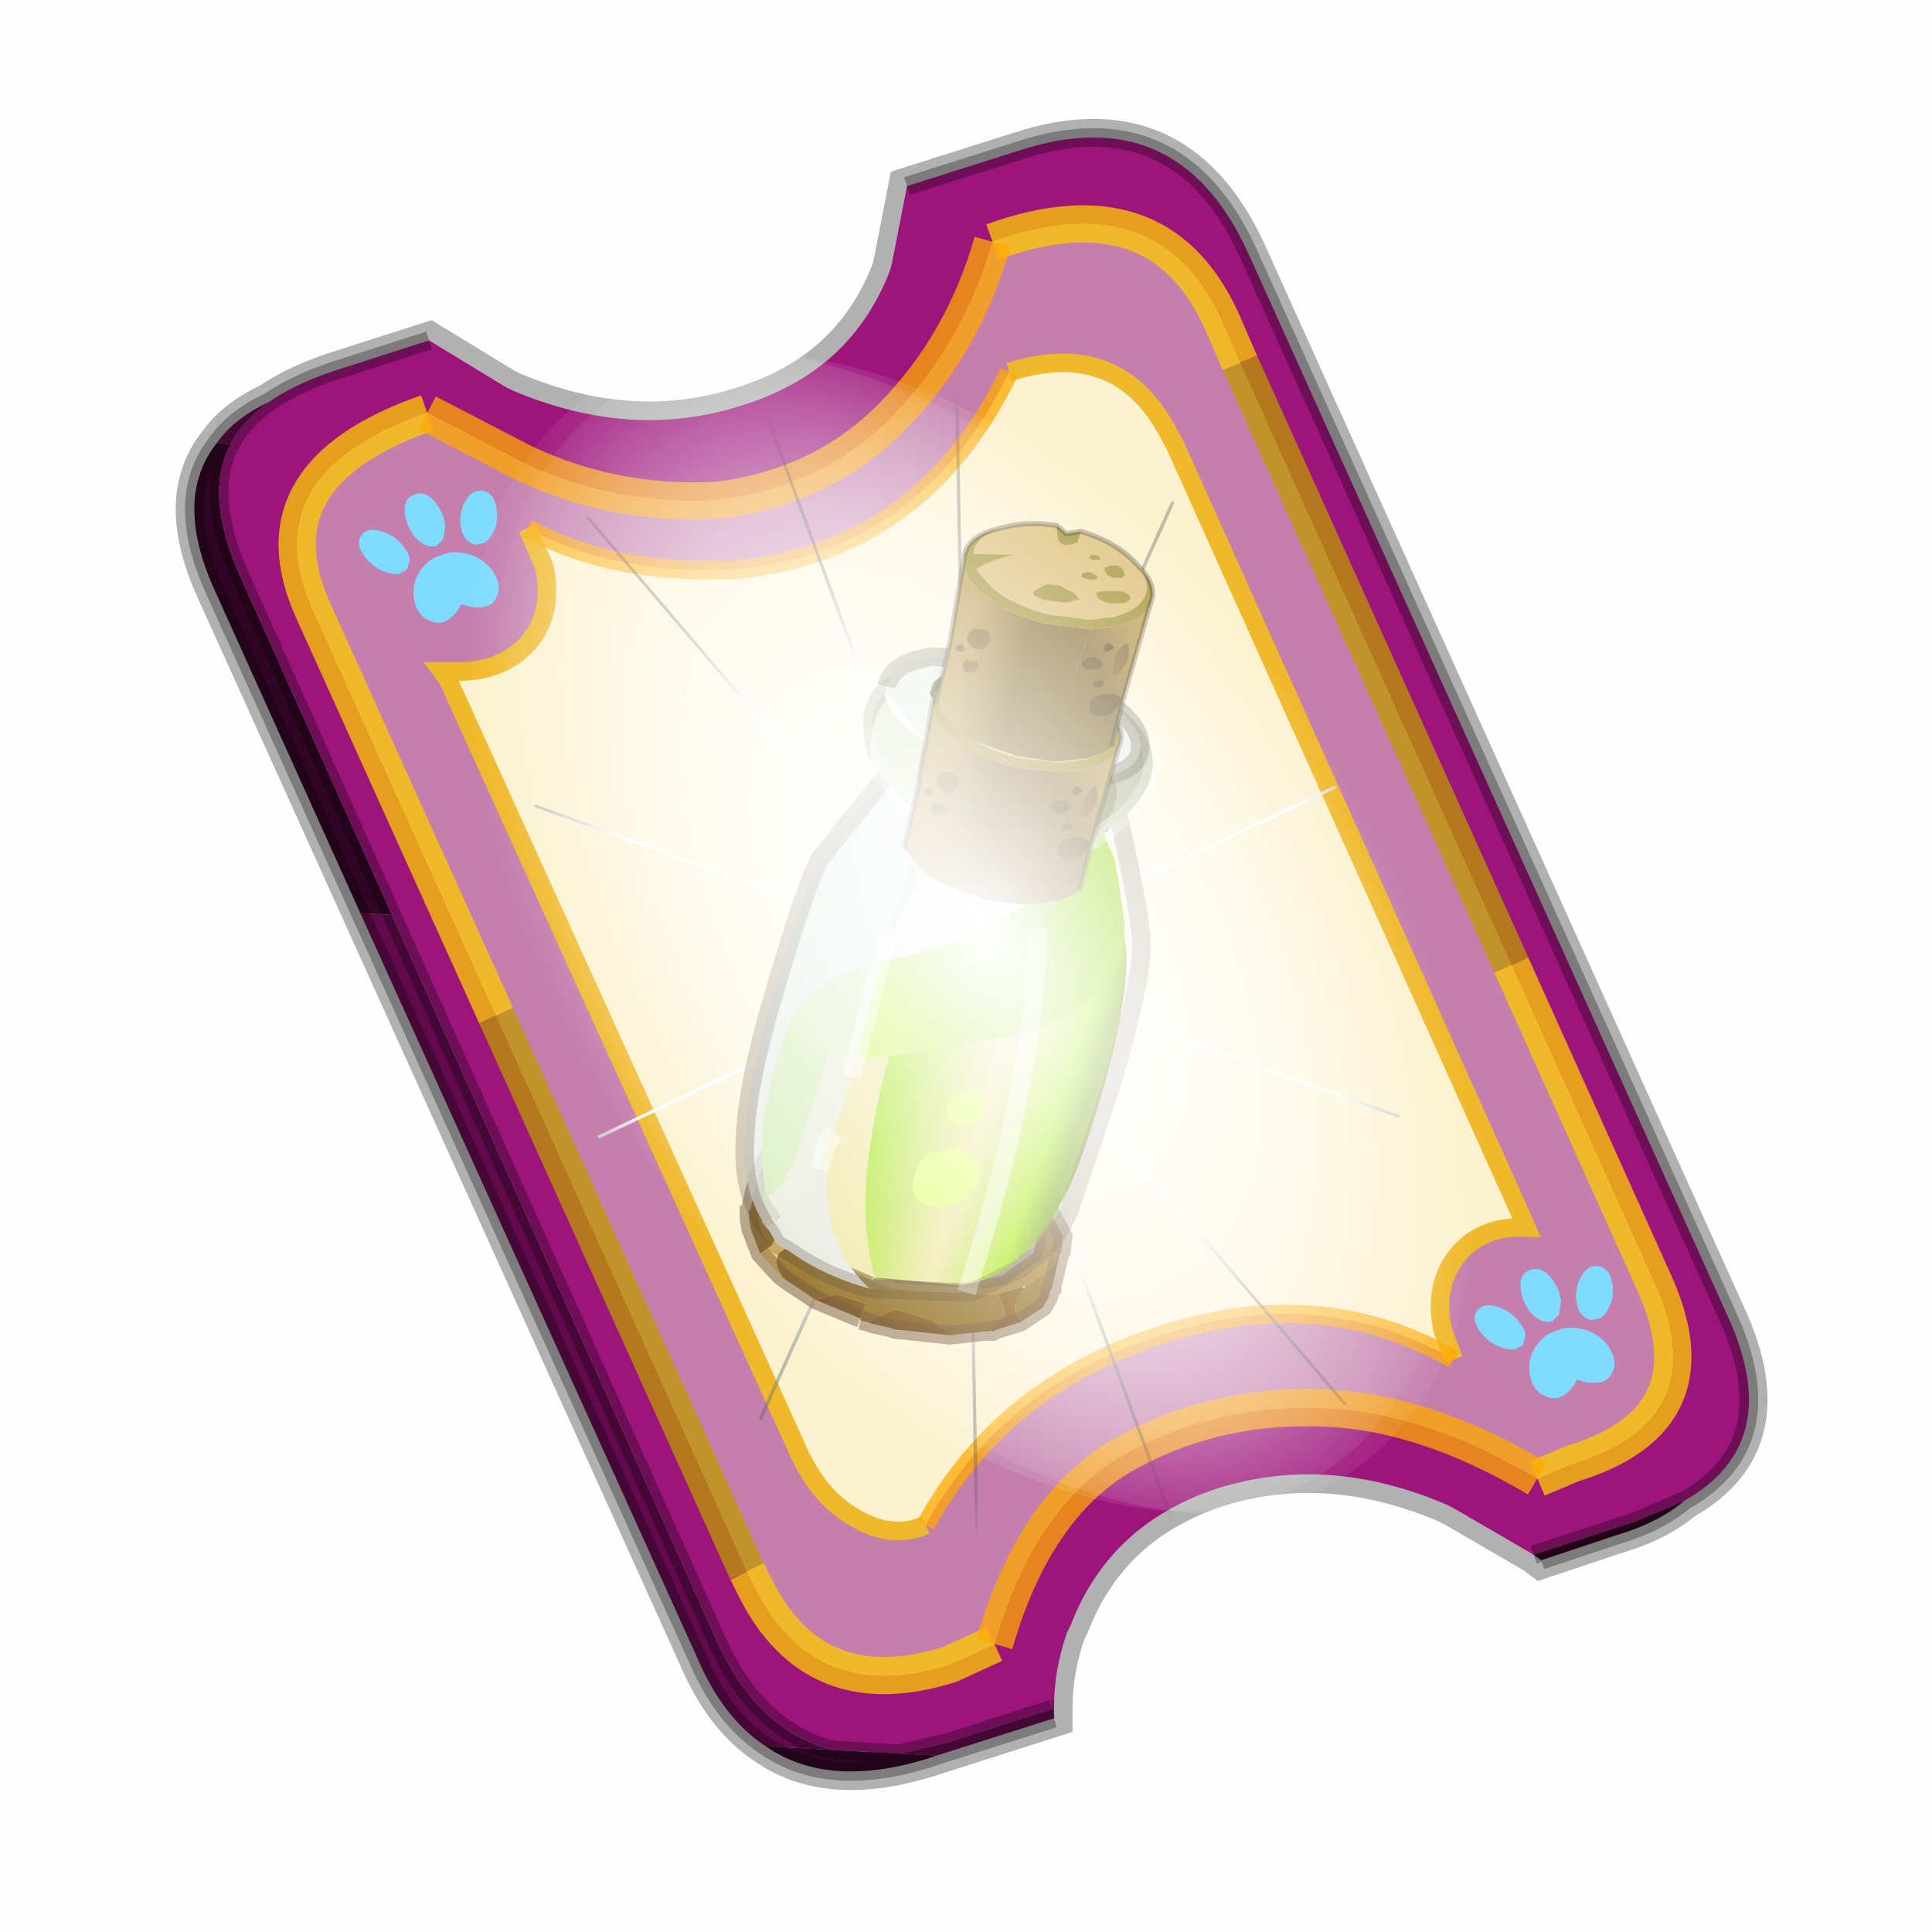 <?xml version='1.0' encoding='UTF-8'?>
<svg xmlns:xlink="http://www.w3.org/1999/xlink" xmlns="http://www.w3.org/2000/svg" version="1.1" width="60px" height="60px" viewBox="0.0 0.0 60.0 60.0"><defs><g id="c1"><path fill="#000000" fill-opacity="0.004" d="M0.0 0.0 L60.0 0.0 60.0 60.0 0.0 60.0 0.0 0.0"/></g><g id="c2"><path fill="none" stroke="#000000" stroke-width="1.0" stroke-opacity="0.302" d="M28.45 3.1 L41.35 31.7 Q42.95 35.15 40.2 36.7 39.5 37.3 38.3 37.65 L36.35 38.3 36.15 38.15 34.0 36.9 33.8 36.8 Q30.65 35.45 27.7 36.35 24.75 37.3 23.7 40.05 L23.6 40.25 Q23.25 41.25 23.25 42.3 L23.25 42.35 23.25 42.55 19.8 43.65 Q17.15 44.45 15.5 43.3 14.35 42.55 13.65 40.9 L0.7 12.25 Q-0.45 9.75 0.75 8.25 1.2 7.6 2.15 7.15 2.8 6.7 3.8 6.35 L6.45 5.5 8.5 6.75 8.7 6.85 Q11.9 8.2 14.85 7.25 17.8 6.35 18.85 3.6 L18.9 3.4 19.3 1.35 22.3 0.4 Q26.55 -1.0 28.45 3.1"/><path fill="#9d147b" stroke="none" d="M35.55 22.3 L28.25 6.1 27.75 4.95 Q26.05 1.25 21.6 2.85 20.8 5.65 18.85 7.6 17.0 9.45 14.2 9.8 11.45 9.95 9.0 8.8 L6.4 7.45 Q1.65 9.1 3.35 12.8 L8.25 23.65 15.0 38.6 15.2 39.0 Q16.8 42.25 20.45 41.1 L21.65 40.55 Q22.7 36.9 25.05 35.5 27.4 34.15 30.2 34.2 33.05 34.2 36.25 36.1 L37.2 35.7 Q41.1 34.5 39.35 30.75 L35.55 22.3 M19.3 1.35 L22.3 0.4 Q26.55 -1.0 28.45 3.1 L41.35 31.7 Q42.95 35.15 40.2 36.7 L38.9 37.25 36.15 38.15 34.0 36.9 33.8 36.8 Q30.65 35.45 27.7 36.35 24.75 37.3 23.7 40.05 L23.6 40.25 Q23.25 41.25 23.25 42.3 L23.2 42.3 20.4 43.2 19.1 43.5 17.3 43.4 Q15.3 42.9 14.2 40.5 L5.45 20.95 1.35 11.8 Q0.4 9.65 1.1 8.3 1.45 7.65 2.15 7.15 2.8 6.7 3.8 6.35 L6.45 5.5 8.5 6.75 8.7 6.85 Q11.9 8.2 14.85 7.25 17.8 6.35 18.85 3.6 L18.9 3.4 19.3 1.35"/><path fill="#c47fad" stroke="none" d="M28.25 6.1 L35.55 22.3 39.35 30.75 Q41.1 34.5 37.2 35.7 L36.25 36.1 Q33.05 34.2 30.2 34.2 27.4 34.15 25.05 35.5 22.7 36.9 21.65 40.55 L20.45 41.1 Q16.8 42.25 15.2 39.0 L15.0 38.6 8.25 23.65 3.35 12.8 Q1.65 9.1 6.4 7.45 L9.0 8.8 Q11.45 9.95 14.2 9.8 17.0 9.45 18.85 7.6 20.8 5.65 21.6 2.85 26.05 1.25 27.75 4.95 L28.25 6.1 M34.0 32.9 L33.7 32.1 Q33.45 30.9 34.1 30.1 34.75 29.3 35.95 29.35 L35.8 29.0 26.5 8.3 26.25 7.85 Q24.9 5.45 22.05 6.35 19.75 11.1 14.85 11.65 11.45 11.85 9.1 10.55 L9.55 11.6 Q9.8 12.8 9.15 13.6 8.4 14.45 7.1 14.4 L6.8 14.4 6.95 14.6 16.3 35.2 Q16.8 36.4 17.65 37.0 18.8 37.8 19.8 37.35 21.8 33.7 25.95 32.3 30.35 30.8 34.0 32.9"/><path fill="#fcf2cf" stroke="none" d="M22.05 6.35 Q24.9 5.45 26.25 7.85 L26.5 8.3 35.8 29.0 35.95 29.35 Q34.75 29.3 34.1 30.1 33.45 30.9 33.7 32.1 L34.0 32.9 Q30.35 30.8 25.95 32.3 21.8 33.7 19.8 37.35 18.8 37.8 17.65 37.0 16.8 36.4 16.3 35.2 L6.95 14.6 6.8 14.4 7.1 14.4 Q8.4 14.45 9.15 13.6 9.8 12.8 9.55 11.6 L9.1 10.55 Q11.45 11.85 14.85 11.65 19.75 11.1 22.05 6.35"/><path fill="#300525" stroke="none" d="M40.2 36.7 Q39.5 37.3 38.3 37.65 L36.35 38.3 36.15 38.15 38.9 37.25 40.2 36.7 M23.25 42.3 L23.25 42.35 23.2 42.3 23.25 42.3 M20.1 43.55 L19.8 43.65 Q17.15 44.45 15.5 43.3 L17.3 43.4 19.1 43.5 20.1 43.55 M4.6 20.9 L0.7 12.25 Q-0.45 9.75 0.75 8.25 L1.1 8.3 Q0.4 9.65 1.35 11.8 L5.45 20.95 4.6 20.9"/><path fill="#630a4c" stroke="none" d="M23.25 42.35 L23.25 42.55 20.1 43.55 19.1 43.5 20.4 43.2 23.2 42.3 23.25 42.35 M15.5 43.3 Q14.35 42.55 13.65 40.9 L4.6 20.9 5.45 20.95 14.2 40.5 Q15.3 42.9 17.3 43.4 L15.5 43.3 M0.75 8.25 Q1.2 7.6 2.15 7.15 1.45 7.65 1.1 8.3 L0.75 8.25"/><path fill="none" stroke="#bf9900" stroke-width="1.0" stroke-opacity="0.749" d="M28.25 6.1 L35.55 22.3 M15.0 38.6 L8.25 23.65"/><path fill="none" stroke="#000000" stroke-width="0.5" stroke-opacity="0.302" d="M19.3 1.35 L22.3 0.4 Q26.55 -1.0 28.45 3.1 L41.35 31.7 Q42.95 35.15 40.2 36.7 39.5 37.3 38.3 37.65 L36.35 38.3 M23.25 42.55 L20.1 43.55 19.8 43.65 Q17.15 44.45 15.5 43.3 14.35 42.55 13.65 40.9 L4.6 20.9 0.7 12.25 Q-0.45 9.75 0.75 8.25 1.2 7.6 2.15 7.15 2.8 6.7 3.8 6.35 L6.45 5.5 M1.1 8.3 Q1.45 7.65 2.15 7.15 M5.45 20.95 L1.35 11.8 Q0.4 9.65 1.1 8.3 M17.3 43.4 Q15.3 42.9 14.2 40.5 L5.45 20.95 M19.1 43.5 L17.3 43.4 M23.2 42.3 L20.4 43.2 19.1 43.5 M23.25 42.3 L23.2 42.3 M40.2 36.7 L38.9 37.25 36.15 38.15"/><path fill="none" stroke="#ffcc00" stroke-width="1.0" stroke-opacity="0.749" d="M35.55 22.3 L39.35 30.75 Q41.1 34.5 37.2 35.7 L36.25 36.1 M21.65 40.55 L20.45 41.1 Q16.8 42.25 15.2 39.0 L15.0 38.6 M8.25 23.65 L3.35 12.8 Q1.65 9.1 6.4 7.45 M21.6 2.85 Q26.05 1.25 27.75 4.95 L28.25 6.1"/><path fill="none" stroke="#f0b92b" stroke-width="0.5" d="M22.05 6.35 Q24.9 5.45 26.25 7.85 L26.5 8.3 35.8 29.0 35.95 29.35 Q34.75 29.3 34.1 30.1 33.45 30.9 33.7 32.1 L34.0 32.9 M19.8 37.35 Q18.8 37.8 17.65 37.0 16.8 36.4 16.3 35.2 L6.95 14.6 6.8 14.4 7.1 14.4 Q8.4 14.45 9.15 13.6 9.8 12.8 9.55 11.6 L9.1 10.55"/><path fill="none" stroke="#ffaa00" stroke-width="1.0" stroke-opacity="0.749" d="M36.25 36.1 Q33.05 34.2 30.2 34.2 27.4 34.15 25.05 35.5 22.7 36.9 21.65 40.55 M6.4 7.45 L9.0 8.8 Q11.45 9.95 14.2 9.8 17.0 9.45 18.85 7.6 20.8 5.65 21.6 2.85"/><path fill="none" stroke="#ffaa00" stroke-width="0.5" stroke-opacity="0.749" d="M34.0 32.9 Q30.35 30.8 25.95 32.3 21.8 33.7 19.8 37.35 M9.1 10.55 Q11.45 11.85 14.85 11.65 19.75 11.1 22.05 6.35"/></g><g id="c3"><path fill="#7fdbfe" stroke="none" d="M10.75 4.9 Q10.75 4.6 10.9 4.35 11.25 3.45 11.95 2.75 13.3 1.5 14.35 2.1 15.4 2.7 14.95 4.45 14.7 5.4 14.1 6.15 L13.75 6.5 Q13.1 7.15 12.35 7.35 L11.4 7.2 Q10.95 6.9 10.75 6.4 10.5 5.75 10.75 4.9 M9.3 1.7 Q9.55 2.65 9.4 3.6 L9.3 4.15 8.5 5.5 7.6 5.9 7.5 5.9 Q7.0 5.85 6.6 5.5 6.05 5.0 5.8 4.15 L5.7 3.6 Q5.55 2.65 5.8 1.7 6.25 0.0 7.5 0.0 L7.6 0.0 Q8.85 0.0 9.3 1.7 M0.15 4.45 Q-0.3 2.7 0.75 2.1 1.8 1.5 3.15 2.75 3.85 3.45 4.2 4.35 L4.35 4.9 Q4.6 5.75 4.35 6.4 L3.7 7.2 2.75 7.35 Q2.0 7.15 1.35 6.5 L1.0 6.15 Q0.4 5.4 0.15 4.45 M7.55 7.0 Q8.75 6.9 9.9 7.6 11.45 8.5 11.95 10.25 12.35 12.0 11.5 12.95 10.7 13.9 9.65 13.7 8.55 13.5 7.55 12.6 6.55 13.5 5.5 13.7 4.45 13.9 3.65 12.95 2.75 12.0 3.2 10.25 3.7 8.5 5.25 7.6 6.4 6.9 7.55 7.0"/></g><g id="c4"><g><use transform="matrix(1.0,0.0,0.0,1.0,0.0,0.0)" xlink:href="#c3"/></g></g><radialGradient gradientUnits="userSpaceOnUse" r="819.2" cx="0" cy="0" spreadMethod="pad" gradientTransform="matrix(0.091,0.0,0.0,0.091,0.6,3.4)" id="gradient1"><stop offset="0.0" stop-color="#ffffff"/><stop offset="1.0" stop-color="#ffffff" stop-opacity="0.0"/></radialGradient><g id="c5"><path stroke="none" fill="url(#gradient1)" d="M36.65 -54.65 Q60.05 -42.0 69.75 -17.95 80.55 8.9 68.0 34.1 55.45 59.35 26.8 68.2 -1.8 77.05 -29.7 64.3 -57.6 51.6 -68.45 24.75 -79.3 -2.05 -66.75 -27.25 L-66.7 -27.3 Q-54.1 -52.5 -25.5 -61.4 3.1 -70.2 31.0 -57.5 L36.65 -54.65"/></g><g id="c6"><g><use transform="matrix(1.0,0.0,0.0,1.0,0.0,0.0)" xlink:href="#c5"/></g></g><radialGradient gradientUnits="userSpaceOnUse" r="819.2" cx="0" cy="0" spreadMethod="pad" gradientTransform="matrix(0.209,0.0,0.0,0.177,67.15,107.2)" id="gradient2"><stop offset="0.357" stop-color="#ffffff"/><stop offset="0.671" stop-opacity="0.0"/></radialGradient><g id="c7"><path fill="none" stroke-linejoin="round" stroke-linecap="round" stroke="url(#gradient2)" stroke-width="0.5" d="M136.55 165.8 L68.6 106.0 68.4 106.0 118.25 201.5 M68.3 105.8 L68.35 105.8 68.3 105.8 68.3 105.85 68.4 106.0 68.3 106.0 86.55 211.5 M68.3 105.8 L68.3 105.85 68.3 106.0 68.15 105.95 18.25 151.55 M68.3 105.85 L68.25 105.85 68.3 106.0 50.0 193.2 M68.25 105.85 L68.15 105.95 0.05 97.7 M68.3 105.85 L68.25 105.8 68.25 105.85 M68.25 105.8 L68.2 105.7 0.0 45.7 M68.3 105.8 L68.25 105.75 68.25 105.8 M68.25 105.75 L68.2 105.7 18.25 10.05 M68.6 106.0 L68.35 105.8 118.25 60.15 M86.6 18.35 L68.3 105.8 M136.6 114.25 L68.6 106.0 M68.25 105.75 L49.95 0.05"/></g><g id="c8"><g><use transform="matrix(1.0,0.0,0.0,1.0,0.0,0.0)" xlink:href="#c7"/></g></g><g id="c9"><g><use transform="matrix(1.0,0.0,0.0,1.0,0.0,0.0)" xlink:href="#c2"/></g><g><use transform="matrix(0.239,-0.087,0.1,0.234,34.25,31.15)" xlink:href="#c4"/></g><g><use transform="matrix(0.239,-0.087,0.1,0.234,4.25,10.3)" xlink:href="#c4"/></g><g><use transform="matrix(0.141,-0.038,0.111,0.226,20.25,20.65)" filter="url(#filter7)" xlink:href="#c6"/></g><g><use transform="matrix(-0.155,0.051,0.084,0.147,22.6,3.15)" filter="url(#filter8)" xlink:href="#c8"/></g></g><filter id="filter7"><feColorMatrix in="SourceGraphic" type="matrix" values="0.0 0.0 0.0 0.0 0.797 0.0 0.0 0.0 0.0 0.598 0.0 0.0 0.0 0.0 0.199 0.0 0.0 0.0 1.0 0.0" result="cxform"/><feComposite operator="in" in2="SourceGraphic" result="color-xform"/></filter><filter id="filter8"><feColorMatrix in="SourceGraphic" type="matrix" values="0.0 0.0 0.0 0.0 0.996 0.0 0.0 0.0 0.0 0.996 0.0 0.0 0.0 0.0 0.996 0.0 0.0 0.0 1.0 0.0" result="cxform"/><feComposite operator="in" in2="SourceGraphic" result="color-xform"/></filter><linearGradient gradientUnits="userSpaceOnUse" x1="-819.2" x2="819.2" spreadMethod="pad" gradientTransform="matrix(0.003,0.001,-0.002,0.006,7.9,11.0)" id="gradient3"><stop offset="0.008" stop-color="#a6ec02"/><stop offset="0.518" stop-color="#ffeca2"/><stop offset="0.867" stop-color="#a6ec02"/><stop offset="1.0" stop-color="#719e03"/></linearGradient><linearGradient gradientUnits="userSpaceOnUse" x1="-819.2" x2="819.2" spreadMethod="pad" gradientTransform="matrix(0.003,-0.001,0.001,0.003,7.35,7.35)" id="gradient4"><stop offset="0.0" stop-color="#d6fa41"/><stop offset="1.0" stop-color="#97d702"/></linearGradient><linearGradient gradientUnits="userSpaceOnUse" x1="-819.2" x2="819.2" spreadMethod="pad" gradientTransform="matrix(-0.002,0.012,-0.001,-0,9.95,6.9)" id="gradient5"><stop offset="0.086" stop-color="#dae9e2" stop-opacity="0.212"/><stop offset="0.447" stop-color="#afcfbf" stop-opacity="0.071"/></linearGradient><linearGradient gradientUnits="userSpaceOnUse" x1="-819.2" x2="819.2" spreadMethod="pad" gradientTransform="matrix(-0.003,0.011,-0.003,-0.001,7.5,7.2)" id="gradient6"><stop offset="0.322" stop-color="#dae9e2" stop-opacity="0.412"/><stop offset="0.627" stop-color="#afcfbf" stop-opacity="0.161"/></linearGradient><g id="c10"><path fill="#a57e27" stroke="none" d="M5.5 15.75 L7.8 15.9 8.3 15.8 9.05 15.25 9.15 15.2 9.45 13.8 9.95 14.75 9.9 15.15 9.85 15.25 9.65 15.6 8.95 16.05 8.85 16.1 8.3 16.25 8.2 16.3 5.8 16.2 5.6 16.15 5.55 16.15 5.15 16.05 4.85 15.95 4.8 15.95 4.8 15.9 2.75 14.85 2.65 14.75 2.25 14.35 2.15 14.25 1.8 13.5 1.75 13.1 1.8 13.0 2.0 12.6 Q2.25 12.25 2.9 12.05 L2.5 13.45 2.45 13.5 2.95 14.35 3.2 14.65 Q3.9 15.2 4.95 15.55 L5.3 15.7 5.4 15.7 5.5 15.75 5.4 15.7 5.3 15.7 4.95 15.55 5.45 15.7 5.5 15.75 M4.8 15.9 L5.0 15.8 4.85 15.8 4.8 15.9"/><path fill="#927021" stroke="none" d="M1.75 13.1 L1.8 13.5 2.15 14.25 2.15 14.35 Q2.3 14.75 2.1 15.0 L1.8 15.2 1.55 14.55 1.5 14.25 1.5 14.05 1.55 14.0 1.55 13.95 1.75 13.1 M2.75 14.85 L4.8 15.9 4.8 15.95 4.85 15.95 5.15 16.05 5.55 16.15 5.6 16.15 5.8 16.2 8.2 16.3 8.4 16.8 8.0 17.25 8.0 17.3 7.8 17.3 6.9 17.4 6.45 17.0 5.4 16.7 4.7 17.05 4.5 17.0 4.5 16.95 4.65 16.55 3.85 16.3 3.3 16.45 2.55 15.95 2.35 15.8 2.4 15.8 Q2.15 15.5 2.3 15.2 L2.75 14.85 M8.95 16.05 L9.65 15.6 9.85 15.25 9.65 16.1 9.65 16.15 9.6 16.2 9.55 16.4 9.4 16.65 8.8 17.05 8.65 16.7 Q8.65 16.45 8.9 16.15 L8.95 16.05 M5.5 17.25 L5.45 17.25 5.5 17.25"/><path fill="#855714" stroke="none" d="M6.9 17.4 L5.5 17.25 5.45 17.25 5.3 17.2 4.85 17.1 4.7 17.05 5.4 16.7 6.45 17.0 6.9 17.4 M4.5 16.95 L3.3 16.45 3.85 16.3 4.65 16.55 4.5 16.95"/><path fill="#cdab5c" stroke="none" d="M2.15 14.25 L2.25 14.35 2.15 14.35 2.15 14.25 M8.85 16.1 L8.95 16.05 8.9 16.15 8.85 16.1"/><path fill="#885d17" stroke="none" d="M8.2 16.3 L8.3 16.25 8.85 16.1 8.9 16.15 Q8.65 16.45 8.65 16.7 L8.8 17.05 8.15 17.25 8.05 17.3 8.0 17.25 8.4 16.8 8.2 16.3"/><path fill="#f1ca6b" stroke="none" d="M2.25 14.35 L2.65 14.75 2.75 14.85 2.3 15.2 Q2.15 15.5 2.4 15.8 L2.35 15.8 2.3 15.75 1.8 15.2 2.1 15.0 Q2.3 14.75 2.15 14.35 L2.25 14.35 M8.05 17.3 L8.0 17.3 8.0 17.25 8.05 17.3"/><path fill="#c9be69" stroke="none" d="M4.8 15.9 L4.85 15.8 5.0 15.8 4.8 15.9"/><path fill="none" stroke="#6a4b2f" stroke-width="0.5" stroke-opacity="0.502" d="M9.85 15.25 L9.9 15.15 9.95 14.75 9.45 13.8 9.15 15.2 9.05 15.25 8.3 15.8 7.8 15.9 5.5 15.75 5.4 15.7 5.3 15.7 4.95 15.55 Q3.9 15.2 3.2 14.65 L2.95 14.35 2.45 13.5 2.5 13.45 2.9 12.05 Q2.25 12.25 2.0 12.6 L1.8 13.0 1.75 13.1 M9.85 15.25 L9.65 16.1 9.65 16.15 9.6 16.2 9.55 16.4 9.4 16.65 8.8 17.05 8.15 17.25 8.05 17.3 8.0 17.3 7.8 17.3 6.9 17.4 5.5 17.25 5.45 17.25 5.3 17.2 4.85 17.1 4.7 17.05 4.5 17.0 M4.5 16.95 L3.3 16.45 2.55 15.95 2.35 15.8 2.3 15.75 1.8 15.2 1.55 14.55 1.5 14.25 1.5 14.05 1.55 14.0 1.55 13.95 1.75 13.1 M4.95 15.55 L5.45 15.7 5.5 15.75 M5.45 17.25 L5.5 17.25"/><path stroke="none" fill="url(#gradient3)" d="M5.9 7.85 L11.5 6.35 Q12.05 7.7 10.6 12.15 9.4 15.8 7.2 16.05 L4.9 15.85 Q4.05 13.15 5.9 7.85"/><path fill="#aeec12" stroke="none" d="M2.0 13.65 Q1.75 12.8 1.9 11.55 2.25 9.65 2.8 8.65 L4.0 8.35 Q2.7 13.6 2.0 13.65"/><path fill="#feeca0" stroke="none" d="M4.9 15.85 Q3.8 15.45 2.6 14.6 L2.0 13.65 Q2.7 13.6 4.0 8.35 L5.9 7.85 Q4.05 13.15 4.9 15.85"/><path stroke="none" fill="url(#gradient4)" d="M11.6 6.3 Q11.6 7.45 10.95 8.15 10.2 8.85 9.05 9.25 L5.05 9.95 Q3.35 9.9 2.95 9.5 2.55 9.05 2.65 8.85 L3.3 8.15 Q3.9 7.65 4.9 7.35 6.75 7.1 8.4 6.15 10.0 5.25 10.2 4.35 10.4 3.45 10.65 3.6 L11.05 3.95 11.35 4.65 11.6 6.3"/><path fill="#70743f" stroke="none" d="M10.85 1.25 L11.4 3.4 11.45 3.5 11.15 3.85 10.0 4.25 9.8 4.3 8.75 4.35 7.4 4.05 6.25 3.5 6.05 3.3 Q5.2 2.75 5.4 2.1 L5.5 1.95 5.65 1.75 6.9 0.4 6.95 0.3 Q7.05 1.2 7.6 1.6 L8.45 1.9 9.5 2.0 9.95 1.95 10.1 1.95 10.75 1.5 10.85 1.25"/><path stroke="none" fill="url(#gradient5)" d="M11.45 3.5 Q12.05 6.15 12.05 6.95 12.05 7.9 11.3 10.5 L10.15 13.95 Q9.7 15.05 8.95 15.45 L8.9 15.55 7.6 16.2 7.35 16.25 Q9.25 10.3 9.25 6.45 L11.15 3.85 11.45 3.5"/><path fill="#e4efeb" fill-opacity="0.8" d="M1.85 14.35 L1.85 14.3 Q1.3 13.4 1.4 12.05 1.45 10.6 2.25 7.95 3.0 5.4 3.4 4.6 L5.4 2.1 Q5.2 2.75 6.05 3.3 L6.25 3.5 5.2 6.75 4.25 10.45 3.8 11.95 3.6 12.2 3.4 12.95 2.35 14.2 Q2.05 14.55 1.85 14.35"/><path fill="#afcfbf" fill-opacity="0.502" d="M6.25 3.5 L7.4 4.05 Q6.2 4.75 5.2 6.75 L6.25 3.5 M8.75 4.35 L9.8 4.3 10.0 4.25 11.15 3.85 9.25 6.45 Q9.55 4.7 8.75 4.35"/><path stroke="none" fill="url(#gradient6)" d="M7.35 16.25 L4.8 16.15 4.75 16.15 Q3.4 14.9 3.6 12.75 L3.4 12.95 3.6 12.2 3.8 11.95 4.25 10.45 5.2 6.75 Q6.2 4.75 7.4 4.05 L8.75 4.35 Q9.55 4.7 9.25 6.45 9.25 10.3 7.35 16.25"/><path fill="#ac9c46" stroke="none" d="M8.95 15.45 L8.9 15.6 8.9 15.55 8.95 15.45"/><path fill="#e8eae1" stroke="none" d="M4.75 16.15 Q3.5 15.8 2.6 15.15 L2.25 14.95 2.05 14.6 1.85 14.35 Q2.05 14.55 2.35 14.2 L3.4 12.95 3.6 12.75 Q3.4 14.9 4.75 16.15"/><path fill="none" stroke="#ffffff" stroke-width="0.5" stroke-opacity="0.502" d="M6.95 0.3 Q7.05 1.2 7.6 1.6 L8.45 1.9 9.5 2.0 9.95 1.95 10.1 1.95 10.75 1.5 10.85 1.25 M11.15 3.85 L11.45 3.5 M9.25 6.45 Q9.25 10.3 7.35 16.25 M5.4 2.1 Q5.2 2.75 6.05 3.3 L6.25 3.5 M3.8 11.95 L3.6 12.2 3.4 12.95 M5.2 6.75 L4.25 10.45"/><path fill="none" stroke="#382510" stroke-width="0.5" stroke-opacity="0.251" d="M10.85 1.25 L11.4 3.4 11.45 3.5 Q12.05 6.15 12.05 6.95 12.05 7.9 11.3 10.5 L10.15 13.95 Q9.7 15.05 8.95 15.45 L8.9 15.55 7.6 16.2 7.35 16.25 4.8 16.15 4.75 16.15 Q3.5 15.8 2.6 15.15 L2.25 14.95 2.05 14.6 1.85 14.35 1.85 14.3 Q1.3 13.4 1.4 12.05 1.45 10.6 2.25 7.95 3.0 5.4 3.4 4.6 L5.4 2.1 5.5 1.95 5.65 1.75 6.9 0.4 6.95 0.3"/></g><g id="c11"/><g id="c12"><path fill="#b9be9c" stroke="none" d="M10.75 4.1 Q11.75 2.85 11.2 2.35 L9.9 2.25 Q9.5 3.6 8.5 4.1 L7.8 3.95 6.3 3.4 Q5.65 1.85 6.75 0.9 L5.35 0.25 Q4.8 0.45 4.75 1.95 4.05 -0.15 6.1 -0.65 L11.15 0.3 Q13.35 1.8 11.55 3.5 L10.75 4.1"/><path fill="#959966" stroke="none" d="M8.5 4.1 Q9.5 3.6 9.9 2.25 L11.2 2.35 Q11.75 2.85 10.75 4.1 L10.35 4.15 8.5 4.1"/><path fill="#e2ebd0" stroke="none" d="M4.75 1.95 Q4.8 0.45 5.35 0.25 L6.75 0.9 Q5.65 1.85 6.3 3.4 L5.5 2.85 4.85 2.1 4.8 2.0 4.75 1.95"/><path fill="none" stroke="#ffffff" stroke-width="0.5" stroke-opacity="0.302" d="M8.5 4.1 L10.35 4.15 10.75 4.1 11.55 3.5 Q13.35 1.8 11.15 0.3 L6.1 -0.65 Q4.05 -0.15 4.75 1.95 L4.8 2.0 4.85 2.1 5.5 2.85 6.3 3.4 7.8 3.95 8.5 4.1"/><path fill="#e9f0e4" stroke="none" d="M5.2 -0.05 Q5.35 -0.7 6.45 -0.85 L9.0 -0.65 Q10.4 -0.3 11.25 0.45 12.15 1.1 12.0 1.75 11.85 2.25 10.95 2.4 L10.7 2.5 10.05 2.5 9.05 2.45 8.2 2.25 7.15 1.9 6.5 1.55 6.4 1.55 5.15 0.1 5.2 -0.05"/><path fill="#ffffff" stroke="none" d="M6.4 1.55 L5.9 1.2 Q5.15 0.55 5.15 0.1 L6.4 1.55"/><path fill="none" stroke="#382510" stroke-width="0.5" stroke-opacity="0.302" d="M5.2 -0.05 Q5.35 -0.7 6.45 -0.85 L9.0 -0.65 Q10.4 -0.3 11.25 0.45 12.15 1.1 12.0 1.75 11.85 2.25 10.95 2.4 M10.05 2.5 L9.05 2.45 M7.15 1.9 L6.5 1.55"/><path fill="#70743f" stroke="none" d="M7.6 -0.5 Q7.3 0.75 8.6 1.2 L7.05 1.0 6.35 0.15 6.4 0.05 Q6.45 -0.4 7.25 -0.45 L7.6 -0.5"/><path fill="#959966" fill-opacity="0.902" d="M7.6 -0.5 L9.0 -0.3 Q10.0 -0.05 10.65 0.45 11.25 0.9 11.1 1.35 L10.4 1.85 10.25 1.85 10.15 1.9 8.8 1.25 8.75 1.25 8.6 1.2 Q7.3 0.75 7.6 -0.5"/><path fill="#b9be9c" fill-opacity="0.902" d="M8.6 1.2 L8.75 1.25 8.8 1.25 10.15 1.9 9.75 1.9 9.1 1.85 8.45 1.7 7.75 1.45 7.25 1.2 7.2 1.2 7.05 1.0 8.6 1.2"/><path fill="#ffffff" stroke="none" d="M7.2 1.2 L7.0 1.05 6.85 0.95 Q6.3 0.55 6.35 0.15 L7.05 1.0 7.2 1.2"/></g><linearGradient gradientUnits="userSpaceOnUse" x1="-819.2" x2="819.2" spreadMethod="pad" gradientTransform="matrix(0.008,0.0,0.0,0.009,6.9,12.2)" id="gradient7"><stop offset="0.149" stop-color="#c2a561"/><stop offset="0.573" stop-color="#927b47"/></linearGradient><linearGradient gradientUnits="userSpaceOnUse" x1="-819.2" x2="819.2" spreadMethod="pad" gradientTransform="matrix(-0.006,0.004,-0.003,-0.005,16.05,12.5)" id="gradient8"><stop offset="0.149" stop-color="#c2a561"/><stop offset="0.573" stop-color="#927b47"/></linearGradient><g id="c13"><path fill="#e6c497" stroke="none" d="M3.1 1.25 L2.75 1.45 2.75 1.4 3.1 1.25 M17.35 2.3 L16.55 1.65 17.45 2.25 17.35 2.3"/><path fill="#806c53" stroke="none" d="M18.8 5.4 L18.8 5.45 18.75 5.45 18.8 5.4"/><path fill="#e0c585" stroke="none" d="M10.55 -0.15 Q13.45 0.0 15.6 1.1 L16.55 1.65 17.35 2.3 Q18.0 3.0 18.15 3.8 L18.15 4.15 18.15 4.35 18.1 4.75 18.05 4.8 Q17.65 6.2 15.6 7.25 L13.45 8.05 9.5 8.5 Q6.85 8.5 4.7 7.8 L4.65 7.8 3.35 7.25 1.45 5.85 Q2.65 4.55 4.85 3.55 L0.85 4.45 0.85 4.4 0.8 4.2 0.8 4.15 0.8 3.95 Q0.95 2.55 2.75 1.45 L3.1 1.25 3.35 1.1 Q5.4 0.05 8.15 -0.15 8.55 2.5 10.5 0.95 L10.55 -0.15"/><path stroke="none" fill="url(#gradient7)" d="M13.1 22.4 L9.55 22.7 5.3 22.25 4.35 21.95 4.3 21.95 2.85 21.35 0.65 19.65 0.6 13.35 0.05 5.2 Q0.3 6.85 2.75 8.1 L4.2 8.7 4.25 8.7 Q6.55 9.45 9.45 9.45 L13.75 8.95 Q13.3 11.45 13.15 15.95 12.95 19.85 13.1 22.4"/><path stroke="none" fill="url(#gradient8)" d="M18.8 5.45 L18.4 15.1 18.4 19.65 Q17.6 20.6 16.2 21.35 L13.85 22.2 13.1 22.4 Q12.95 19.85 13.15 15.95 13.3 11.45 13.75 8.95 L16.1 8.1 Q18.3 6.95 18.75 5.45 L18.8 5.45"/><path fill="#d8ca7c" stroke="none" d="M2.7 1.45 L2.75 1.4 2.75 1.45 2.7 1.45"/><path fill="#ac9c46" stroke="none" d="M10.55 -0.15 L10.5 0.95 Q8.55 2.5 8.15 -0.15 L9.2 0.4 10.55 -0.15 M2.75 1.45 Q0.95 2.55 0.8 3.95 L0.8 4.15 0.8 4.2 0.85 4.4 0.85 4.45 4.85 3.55 Q2.65 4.55 1.45 5.85 L3.35 7.25 4.65 7.8 4.7 7.8 Q6.85 8.5 9.5 8.5 L13.45 8.05 15.6 7.25 Q17.65 6.2 18.05 4.8 L18.1 4.75 18.15 4.35 18.15 4.15 18.15 3.8 Q18.0 3.0 17.35 2.3 L17.45 2.25 17.95 2.7 Q18.7 3.45 18.85 4.35 L18.85 4.7 18.85 4.95 18.8 5.4 18.75 5.45 Q18.3 6.95 16.1 8.1 L13.75 8.95 9.45 9.45 Q6.55 9.45 4.25 8.7 L4.2 8.7 2.75 8.1 Q0.3 6.85 0.05 5.2 L0.05 5.0 0.0 4.8 0.0 4.7 0.0 4.5 Q0.15 2.7 2.7 1.45 L2.75 1.45"/><path fill="none" stroke="#000000" stroke-width="0.5" stroke-opacity="0.251" d="M16.55 1.65 L15.6 1.1 Q13.45 0.0 10.55 -0.15 L9.2 0.4 8.15 -0.15 Q5.4 0.05 3.35 1.1 L3.1 1.25 M16.55 1.65 L17.45 2.25 17.95 2.7 Q18.7 3.45 18.85 4.35 L18.85 4.7 18.85 4.95 18.8 5.4 18.8 5.45 18.4 15.1 18.4 19.65 M0.65 19.65 L0.6 13.35 0.05 5.2 0.05 5.0 0.0 4.8 0.0 4.7 0.0 4.5 Q0.15 2.7 2.7 1.45 L2.75 1.4 3.1 1.25"/><path fill="#927b47" stroke="none" d="M17.05 9.9 Q17.35 9.4 17.55 9.45 L17.85 10.05 Q18.05 10.75 17.85 11.4 17.6 12.4 17.2 12.7 L16.85 12.75 16.75 12.3 16.65 11.8 16.65 11.65 16.65 10.85 17.05 9.9 M1.3 13.7 Q1.3 13.5 1.65 13.4 L1.8 13.3 2.15 13.6 Q2.15 14.1 1.65 14.1 1.3 14.1 1.3 13.7 M2.95 14.75 L3.35 14.6 Q3.85 14.6 3.85 15.15 L3.6 15.65 3.1 15.9 Q2.35 15.9 2.35 15.15 2.35 14.6 2.65 14.6 L2.95 14.75 M2.65 11.55 L3.45 11.4 Q4.4 11.4 4.4 12.5 L4.05 13.2 3.2 13.5 2.6 13.25 2.2 12.8 Q2.05 11.9 2.65 11.55"/><path fill="#ac9c46" stroke="none" d="M11.95 6.35 L10.85 6.95 8.95 7.2 Q7.4 7.2 7.4 6.7 L7.85 6.2 7.9 6.15 8.55 5.65 9.75 5.5 11.35 5.9 11.95 6.35 M11.6 4.0 Q11.6 3.75 12.0 3.6 L12.25 3.55 Q12.9 3.55 13.2 3.85 13.0 4.25 12.3 4.25 L11.65 4.2 11.6 4.0 M12.85 1.8 L13.05 2.1 12.3 2.3 11.95 2.2 12.0 1.95 Q12.1 1.8 12.3 1.8 L12.5 1.8 12.85 1.8 M15.75 3.0 L15.5 3.35 14.65 3.55 14.05 3.4 13.6 2.9 13.65 2.85 Q13.7 2.7 14.1 2.45 L14.75 2.25 15.35 2.45 15.75 3.0 M15.6 4.65 Q16.8 4.65 16.8 5.2 L16.35 5.7 14.9 6.05 Q13.6 6.05 13.45 5.4 L13.45 5.3 14.15 5.0 15.6 4.65"/><path fill="#77653c" stroke="none" d="M13.85 11.95 Q14.0 11.8 14.15 11.75 L14.2 11.7 14.7 11.5 15.35 11.65 15.7 12.05 15.4 12.5 14.55 12.85 Q13.9 12.85 13.7 12.55 L13.6 12.2 13.85 11.95 M15.6 9.9 L15.8 9.9 Q16.1 9.9 16.4 10.2 L15.75 10.75 Q15.4 10.75 15.4 10.35 L15.55 9.95 15.6 9.9 M15.65 13.55 L15.7 13.5 15.75 13.5 15.85 13.55 16.0 13.6 Q16.2 13.65 16.2 13.85 L16.0 14.15 Q15.75 14.35 15.5 14.35 L15.2 14.3 15.2 13.95 15.65 13.55 M17.95 14.7 Q18.3 14.85 18.3 15.3 L17.65 16.45 Q16.95 17.05 16.3 17.05 15.3 17.05 15.3 16.1 15.3 15.65 15.75 15.25 16.35 14.75 17.25 14.65 L17.6 14.6 17.95 14.7"/></g><g id="c14"><g><use transform="matrix(1.0,0.0,0.0,1.0,0.0,0.0)" xlink:href="#c13"/></g></g><g id="c15"><path fill="#e2ff6f" stroke="none" d="M7.7 13.3 L7.2 13.85 6.55 13.95 Q6.15 13.95 6.0 13.7 5.8 13.4 6.0 13.0 6.05 12.7 6.4 12.5 L7.15 12.35 7.7 12.7 7.7 13.3 M7.6 11.7 L7.15 11.8 6.85 11.6 6.8 11.2 7.15 10.9 7.5 10.8 7.85 11.0 7.85 11.4 7.6 11.7"/></g><g id="c16"><g><use transform="matrix(1.0,0.0,0.0,1.0,0.0,0.0)" xlink:href="#c10"/></g><g><use transform="matrix(0.37,0.105,-0.11,0.369,3.9,3.65)" xlink:href="#c11"/></g><g><use transform="matrix(1.0,0.0,0.0,1.0,0.0,0.0)" xlink:href="#c12"/></g><g><use transform="matrix(0.267,0.064,-0.064,0.267,6.75,-1.0)" filter="url(#filter13)" xlink:href="#c14"/></g><g><use transform="matrix(0.267,0.064,-0.064,0.267,7.6,-4.85)" xlink:href="#c14"/></g><g><use transform="matrix(1.0,0.0,0.0,1.0,0.0,0.0)" xlink:href="#c15"/></g></g><filter id="filter13"><feColorMatrix in="SourceGraphic" type="matrix" values="0.621 0.0 0.0 0.0 0.348 0.0 0.621 0.0 0.0 0.355 0.0 0.0 0.621 0.0 0.34 0.0 0.0 0.0 0.602 0.0" result="cxform"/><feComposite operator="in" in2="SourceGraphic" result="color-xform"/></filter><g id="c17"><g><use transform="matrix(1.0,0.0,0.0,1.0,6.3,53.35)" xlink:href="#c9"/></g><g><use transform="matrix(1.0,0.0,0.0,1.0,19.85,68.2)" xlink:href="#c16"/></g><g><use transform="matrix(0.141,-0.038,0.111,0.226,27.2,74.05)" filter="url(#filter18)" xlink:href="#c6"/></g></g><filter id="filter18"><feColorMatrix in="SourceGraphic" type="matrix" values="1.0 0.0 0.0 0.0 0.0 0.0 1.0 0.0 0.0 0.0 0.0 0.0 1.0 0.0 0.0 0.0 0.0 0.0 0.23 0.0" result="cxform"/><feComposite operator="in" in2="SourceGraphic" result="color-xform"/></filter></defs><g><g><use transform="matrix(1.0,0.0,0.0,1.0,0.0,0.0)" xlink:href="#c1"/></g><g><use transform="matrix(1.155,0.0,0.0,1.155,-1.4,-57.4)" xlink:href="#c17"/></g></g></svg>